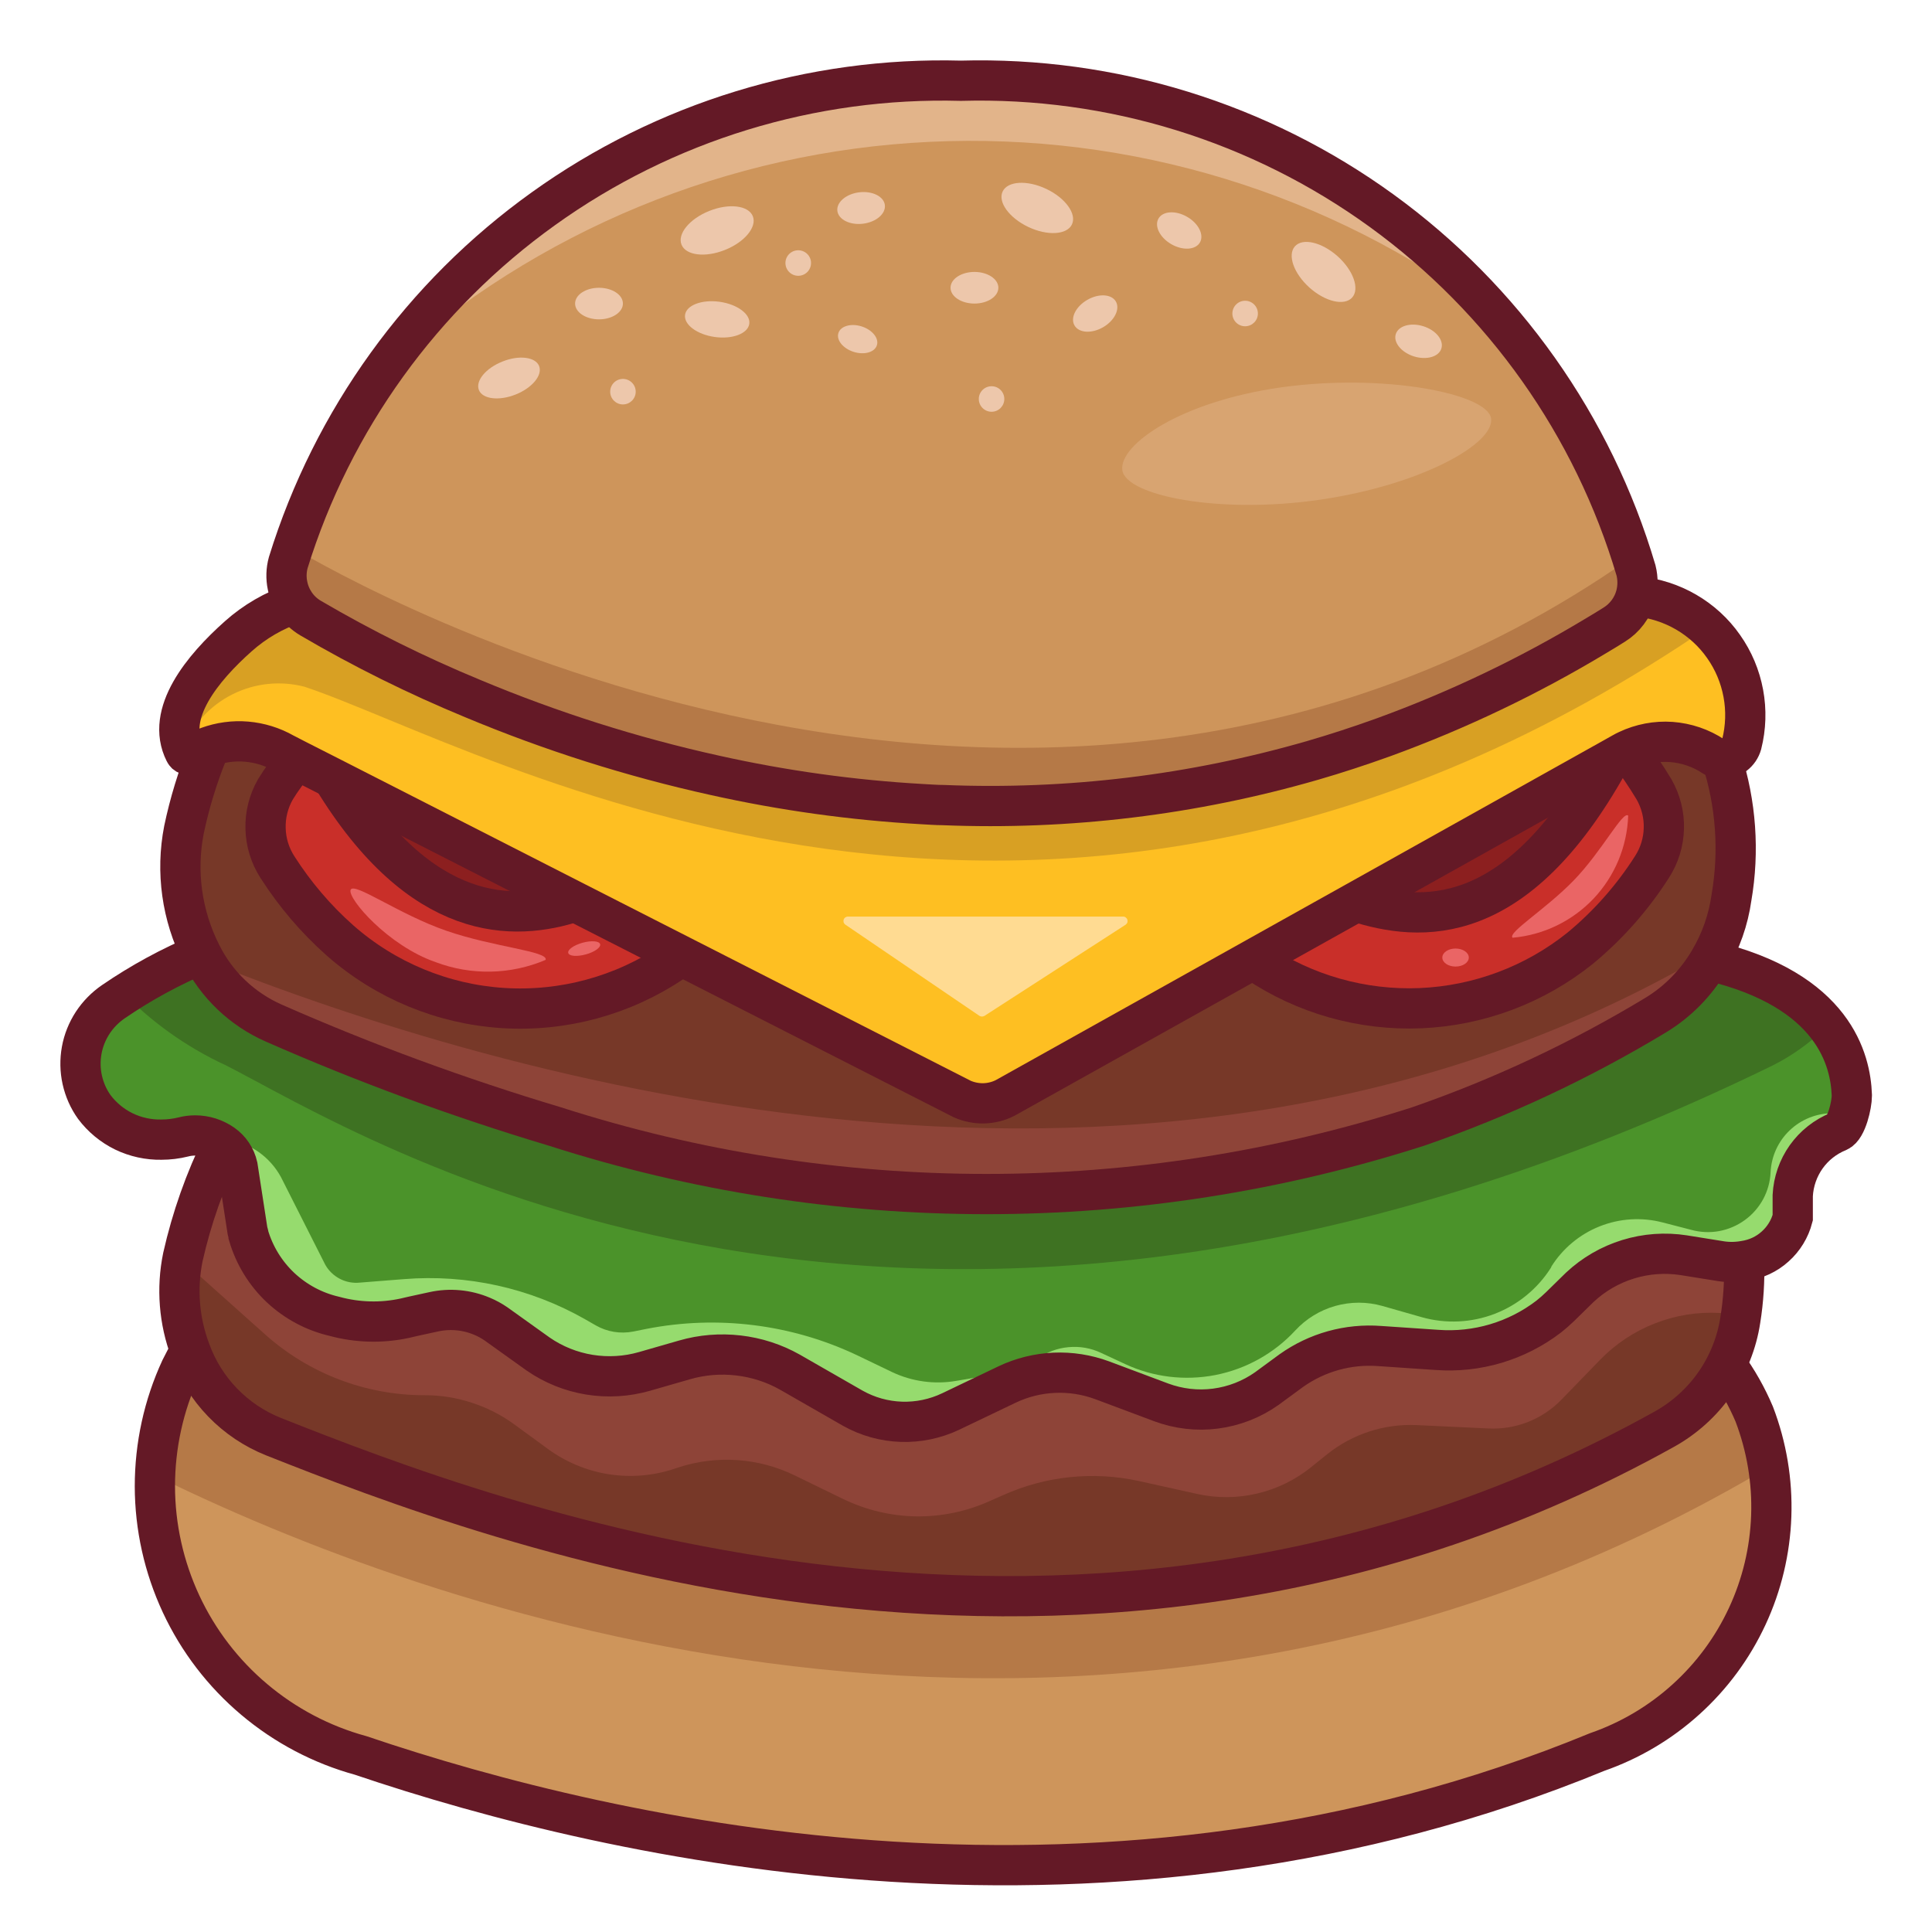 <svg width="24" height="24" viewBox="0 0 24 24" fill="none" xmlns="http://www.w3.org/2000/svg">
<g clip-path="url(#clip0_9_953)">
<path d="M21.628 19.796C21.454 20.204 21.2 20.573 20.881 20.882C20.562 21.19 20.184 21.432 19.771 21.593C13.744 24.078 7.643 22.682 4.543 21.629C4.051 21.472 3.599 21.211 3.215 20.865C2.832 20.519 2.527 20.095 2.321 19.622C2.159 19.236 2.079 18.821 2.086 18.403C2.092 17.985 2.185 17.573 2.359 17.193C2.584 17.567 2.924 17.857 3.329 18.019C5.323 18.848 7.407 19.442 9.539 19.789L9.814 19.83C9.984 19.852 10.155 19.873 10.329 19.893C11.058 19.975 11.791 20.016 12.525 20.017C15.403 20.039 18.238 19.317 20.756 17.922C21.03 17.771 21.265 17.56 21.446 17.305C21.51 17.414 21.567 17.526 21.616 17.643C21.709 17.861 21.773 18.091 21.807 18.327C21.881 18.824 21.819 19.331 21.628 19.796Z" fill="#CE955B"/>
<path d="M21.529 17.193L20.378 18.11L19.274 18.622L17.837 19.172L16.933 19.407L15.226 19.786L13.728 19.979L12.529 20.018L10.893 19.932L9.539 19.789C7.407 19.443 5.322 18.85 3.328 18.021C2.923 17.86 2.582 17.57 2.357 17.196C2.184 17.576 2.09 17.987 2.082 18.404C5.426 20.024 13.734 23.031 21.839 18.304L21.529 17.193Z" fill="#B57947"/>
<path d="M21.445 16.954C21.584 17.144 21.7 17.35 21.792 17.567C21.946 17.971 22.018 18.4 22.003 18.832C21.988 19.263 21.887 19.687 21.705 20.078C21.523 20.47 21.264 20.821 20.944 21.11C20.624 21.4 20.249 21.622 19.841 21.764C13.781 24.26 7.67 22.887 4.481 21.807C3.995 21.674 3.543 21.436 3.158 21.111C2.772 20.786 2.462 20.381 2.249 19.924C2.036 19.466 1.925 18.968 1.924 18.464C1.924 17.96 2.032 17.461 2.244 17.003C2.285 16.921 2.324 16.847 2.363 16.779" stroke="#641926" stroke-width="0.5" stroke-miterlimit="10"/>
<path d="M21.666 15.956L21.589 16.323L21.418 17.131L21.39 17.267L19.815 18.299L19.235 18.494L15.766 19.662L15.565 19.667L12.01 19.766L10.016 19.667L9.851 19.645L9.707 19.678L9.597 19.609L9.479 19.591L7.621 19.197L3.623 17.968L3.197 17.838C3.197 17.838 3.07 17.692 2.906 17.493C2.649 17.2 2.422 16.881 2.229 16.542C2.185 16.253 2.211 15.957 2.304 15.679C2.39 15.313 2.512 14.915 2.597 14.658L2.644 14.513L2.691 14.378L2.846 14.287L3.102 15.543L3.14 15.733L3.148 15.768L4.048 16.389L4.205 16.382L4.649 16.359L5.719 16.305L6.222 16.602L7.222 17.192L8.139 16.996L8.455 16.929L8.614 16.896L8.903 16.835L8.952 16.856L8.993 16.873L9.103 16.919L10.982 17.711L11.155 17.655L11.229 17.632L11.5 17.544L11.847 17.433L12.292 17.289L12.881 17.099L12.922 17.109H12.928L14.829 17.576L15.104 17.484L15.151 17.469L15.393 17.405L15.585 17.343L15.821 17.266L16.808 16.841L17.903 16.729L18.59 16.66L18.71 16.647L18.958 16.622L19.064 16.611L20.165 15.739L21.065 15.715L21.384 15.707L21.567 15.867L21.666 15.956Z" fill="#773828"/>
<path d="M21.666 15.956L21.589 16.323L21.363 16.31C21.088 16.295 20.814 16.339 20.557 16.44C20.301 16.54 20.069 16.694 19.877 16.892L19.395 17.389C19.278 17.509 19.137 17.602 18.982 17.664C18.826 17.725 18.659 17.753 18.492 17.745L17.595 17.703C17.194 17.685 16.801 17.814 16.488 18.064L16.284 18.228C16.089 18.385 15.861 18.496 15.617 18.553C15.373 18.611 15.12 18.613 14.875 18.559L14.148 18.398C13.582 18.274 12.992 18.335 12.464 18.572L12.291 18.648C12.005 18.777 11.694 18.841 11.38 18.837C11.066 18.832 10.757 18.758 10.474 18.621L9.876 18.33C9.423 18.108 8.902 18.073 8.424 18.23L8.379 18.245C8.117 18.333 7.837 18.356 7.564 18.314C7.29 18.271 7.031 18.163 6.807 18L6.383 17.69C6.223 17.574 6.045 17.484 5.857 17.424C5.668 17.362 5.47 17.331 5.272 17.332C4.543 17.332 3.841 17.064 3.297 16.58L2.289 15.679L2.229 15.626C2.229 15.626 2.461 15.076 2.396 15.037C2.364 15.015 2.467 14.836 2.579 14.657L2.664 14.528C2.75 14.399 2.823 14.295 2.829 14.287H2.831L3.04 15.503L3.086 15.545L3.617 16.02L3.672 16.069L3.764 16.153L3.836 16.171L4.492 16.329L4.631 16.362L4.665 16.369L5.706 16.309L5.86 16.3L6.671 16.804L7.024 17.023H7.195H7.614H7.656H7.964L8.132 17.01L9.1 16.933L9.365 16.912H9.4L9.491 16.904L10.543 17.356L11.225 17.648L11.249 17.658L11.305 17.682L12.926 17.126L13.083 17.073L14.146 17.319L14.302 17.332L15.379 17.414L15.752 17.231L16.649 16.79L16.721 16.755H16.761L17.504 16.718L18.696 16.658L20.097 15.663L20.34 15.491L20.906 15.663L21.062 15.71L21.561 15.861L21.666 15.956Z" fill="#8E4438"/>
<path d="M2.766 14.216C2.547 14.661 2.381 15.131 2.272 15.615C2.192 16.004 2.224 16.407 2.364 16.779C2.451 17.019 2.588 17.239 2.766 17.423C2.944 17.607 3.159 17.751 3.396 17.846C6.117 18.923 13.473 21.759 20.673 17.755C20.924 17.616 21.14 17.421 21.304 17.186C21.468 16.95 21.576 16.68 21.619 16.396C21.658 16.154 21.673 15.908 21.666 15.663" stroke="#641926" stroke-width="0.5" stroke-miterlimit="10"/>
<path d="M23.004 13.701L22.301 14.644L22.075 15.462L21.666 15.667H20.048L18.709 16.645H18.708L18.699 16.652L18.588 16.658H18.586L16.731 16.745L15.389 17.403H15.388L15.183 17.504L15.12 17.49L13.095 17.061L12.932 17.113L11.76 17.488L11.544 17.556L11.188 17.67L11.165 17.66L9.744 17.044L9.245 16.828L8.962 16.86H8.961L8.623 16.901H8.622L7.322 17.054L7.28 17.058L7.266 17.051L5.639 16.172L4.187 16.372L4.048 16.391L3.688 16.068L3.102 15.545L3.055 15.503L3.022 15.474L2.974 15.148L2.846 14.288L2.004 14.16L1.363 14.099L1.245 13.869L1.024 13.44V12.613L1.495 12.196L1.647 12.061L2.029 11.977L2.362 11.903L2.391 11.897L2.423 11.926L2.608 12.099L2.622 12.112L2.71 12.193L3.095 12.551L3.099 12.555L3.222 12.669L3.234 12.673L5.438 13.403L6.233 13.666L8.045 14.266L8.047 14.267L8.05 14.268L8.11 14.288L8.134 14.292H8.136L9.838 14.558L10.194 14.614H10.196L11.129 14.76L11.311 14.788L11.478 14.814L11.888 14.788L12.334 14.76H12.336L14.917 14.595L15.245 14.574H15.246L15.491 14.558L15.565 14.553L15.861 14.535L16.17 14.421L16.203 14.409H16.204L16.415 14.332L16.682 14.234L16.685 14.233L18.247 13.664L18.927 13.415L19.074 13.362L19.075 13.361L19.106 13.35H19.107L19.11 13.349L20.048 13.007L20.32 12.789L20.328 12.782H20.329L20.585 12.575H20.586L21.053 12.2L21.243 12.021L21.246 12.019L21.418 11.857L21.427 11.848L21.44 11.857L21.473 11.88L22.652 12.704L22.68 12.724L23.004 13.701Z" fill="#4B932A"/>
<path d="M22.652 12.79C22.466 12.968 22.255 13.117 22.026 13.233C11.25 18.494 4.442 14.058 2.804 13.233C2.313 13.006 1.869 12.689 1.495 12.297L2.029 12.087L2.313 11.973L2.345 11.961L2.502 11.898L2.583 12.055L2.71 12.297L2.728 12.332L3.095 12.644H3.099L3.234 12.759L3.417 12.913L4.243 13.139L4.492 13.208L5.437 13.467L10.192 14.643L10.385 14.691L10.509 14.721L10.763 14.784H12.33L13.914 14.764H14.006L14.479 14.759L14.704 14.714L15.238 14.607L15.668 14.522L16.143 14.431L16.412 14.376L16.48 14.363L17.122 14.233L17.551 14.039L17.752 13.947L18.239 13.727L19.747 13.044L20.554 12.677L20.575 12.667L20.715 12.604L21.462 11.991L22.652 12.79Z" fill="#3E7222"/>
<path d="M12.242 17.335L12.891 16.877C13.004 16.796 13.136 16.747 13.274 16.735C13.412 16.722 13.551 16.746 13.676 16.805L13.975 16.944C14.325 17.108 14.719 17.155 15.099 17.081C15.479 17.006 15.826 16.813 16.089 16.529C16.224 16.383 16.396 16.277 16.587 16.223C16.779 16.169 16.981 16.169 17.172 16.223L17.663 16.363C17.962 16.447 18.28 16.432 18.57 16.32C18.859 16.208 19.105 16.005 19.27 15.742V15.736C19.412 15.509 19.623 15.333 19.872 15.234C20.121 15.135 20.395 15.118 20.655 15.186L21.011 15.278C21.124 15.309 21.242 15.314 21.357 15.293C21.472 15.271 21.58 15.225 21.675 15.156C21.769 15.088 21.847 14.999 21.903 14.896C21.958 14.793 21.99 14.679 21.995 14.562C22.004 14.365 22.089 14.178 22.232 14.042C22.375 13.905 22.566 13.829 22.764 13.829H23.004L22.362 14.511L22.209 15.384L21.659 15.665L20.345 15.495L19.64 15.998L18.787 16.779L16.977 16.672L16.188 16.934L15.336 17.501L14.157 17.305L13.095 17.058L12.242 17.335Z" fill="#96DB6E"/>
<path d="M13.142 16.94L12.107 17.484L12.01 17.534L11.854 17.617L11.794 17.604L11.759 17.596L10.728 17.374L9.995 17.091L9.498 16.899L9.249 16.925L8.709 16.982L7.568 17.101H7.528L7.513 17.093L6.473 16.65L5.967 16.433L4.538 16.478L4.452 16.426L4.433 16.414L3.934 16.111L3.383 15.777L3.346 15.755L3.298 15.546L3.217 15.191L3.09 14.64L2.895 14.563C2.923 14.477 2.941 14.427 2.941 14.427L3.096 14.335L2.254 14.207L1.612 14.145L1.495 13.921L2.831 14.155C2.969 14.177 3.1 14.231 3.215 14.312C3.329 14.393 3.423 14.499 3.49 14.622L4.04 15.71C4.082 15.785 4.145 15.846 4.222 15.886C4.299 15.926 4.385 15.942 4.471 15.933L5.015 15.89C5.8 15.826 6.587 16 7.271 16.39L7.402 16.465C7.542 16.545 7.707 16.572 7.866 16.541L8.03 16.508C8.914 16.335 9.831 16.449 10.646 16.835L11.083 17.045C11.331 17.162 11.608 17.2 11.877 17.154L13.142 16.94Z" fill="#96DB6E"/>
<path d="M21.24 11.934C22.792 12.301 22.988 13.178 23.004 13.602V13.612C23.004 13.723 22.94 14.01 22.836 14.056C22.676 14.121 22.537 14.23 22.437 14.371C22.337 14.512 22.279 14.679 22.27 14.851V15.127C22.234 15.265 22.158 15.39 22.051 15.485C21.945 15.581 21.812 15.642 21.671 15.663C21.576 15.68 21.479 15.682 21.384 15.668L20.917 15.593C20.685 15.557 20.449 15.574 20.225 15.643C20.001 15.712 19.796 15.831 19.625 15.991L19.381 16.23C19.336 16.274 19.289 16.315 19.24 16.354C18.843 16.659 18.348 16.806 17.849 16.769L17.141 16.721C16.749 16.691 16.36 16.799 16.04 17.027L15.736 17.25C15.548 17.383 15.33 17.468 15.101 17.498C14.873 17.528 14.641 17.501 14.425 17.421L13.691 17.146C13.501 17.076 13.299 17.044 13.096 17.053C12.894 17.062 12.695 17.111 12.512 17.198L11.81 17.534C11.619 17.625 11.408 17.669 11.197 17.662C10.985 17.655 10.778 17.597 10.593 17.493L9.812 17.045C9.615 16.934 9.398 16.864 9.173 16.838C8.949 16.812 8.721 16.83 8.504 16.893L8.007 17.036C7.785 17.1 7.551 17.114 7.322 17.077C7.094 17.04 6.877 16.953 6.686 16.821L6.159 16.444C6.106 16.408 6.05 16.377 5.99 16.352C5.8 16.271 5.589 16.251 5.386 16.296L5.129 16.352L5.03 16.375C4.741 16.438 4.44 16.43 4.154 16.352C3.903 16.294 3.673 16.171 3.485 15.995C3.298 15.819 3.161 15.596 3.088 15.349C3.088 15.331 3.079 15.313 3.075 15.293L2.951 14.488C2.926 14.377 2.861 14.279 2.767 14.213C2.667 14.143 2.548 14.105 2.425 14.105C2.375 14.105 2.325 14.111 2.276 14.124C2.187 14.146 2.096 14.157 2.005 14.157C1.844 14.16 1.684 14.125 1.539 14.055C1.394 13.984 1.268 13.88 1.171 13.751C1.099 13.65 1.049 13.536 1.022 13.415C0.995 13.294 0.993 13.169 1.015 13.047C1.037 12.925 1.084 12.809 1.151 12.706C1.219 12.602 1.307 12.513 1.409 12.443C1.752 12.208 2.118 12.009 2.501 11.848" stroke="#641926" stroke-width="0.5" stroke-miterlimit="10"/>
<path d="M2.683 9.316L2.664 9.406L2.279 11.172L2.761 12.489L4.595 13.203L8.455 14.395L12.454 14.95L16.216 14.408L18.724 13.568L21.053 12.2L21.561 10.975V9.588L20.468 9.296L12.285 13.701L3.508 9.406L2.957 9.076L2.683 9.316Z" fill="#773828"/>
<path d="M21.196 11.857C14.364 15.851 6.107 13.352 2.557 11.934C2.454 11.892 2.355 11.852 2.26 11.813L2.362 11.904L2.637 12.147L3.224 12.67L5.086 13.355L5.993 13.689L7.983 14.25L8.046 14.267L8.138 14.292L8.546 14.407L8.765 14.468L12 14.886H12.019L13.834 14.751L15.246 14.644L15.563 14.553L15.929 14.448L16.676 14.234L17.011 14.143L18.01 13.857L18.397 13.674L19.039 13.378L19.097 13.351L20.31 12.79L20.958 12.25L21.055 12.169L21.232 12.022L21.427 11.86L21.196 11.857Z" fill="#8E4438"/>
<path d="M2.583 9.278V9.333C2.455 9.649 2.355 9.975 2.285 10.309C2.183 10.831 2.259 11.373 2.499 11.848C2.689 12.232 3.008 12.536 3.4 12.709C4.536 13.209 5.702 13.637 6.891 13.993C10.379 15.113 14.131 15.113 17.619 13.993C18.647 13.637 19.634 13.174 20.566 12.611C20.842 12.444 21.071 12.21 21.234 11.932C21.377 11.692 21.47 11.427 21.509 11.15C21.608 10.575 21.566 9.984 21.387 9.428" stroke="#641926" stroke-width="0.5" stroke-miterlimit="10"/>
<path d="M3.781 9.399L3.298 10.08L3.57 11.129L4.333 11.848L5.639 12.509H6.821L7.76 12.199L8.499 11.848L3.781 9.399Z" fill="#C92F29"/>
<path d="M4.606 9.819L4.398 10.113L5.25 10.975L6.56 11.386L7.039 11.15L4.606 9.819Z" fill="#8C1F1F"/>
<path d="M6.778 11.924C6.343 12.109 5.854 12.119 5.412 11.952C4.821 11.748 4.317 11.162 4.355 11.055C4.392 10.948 4.956 11.36 5.547 11.563C6.137 11.767 6.815 11.816 6.778 11.924Z" fill="#EA6565"/>
<path d="M7.277 11.856C7.387 11.826 7.466 11.769 7.455 11.729C7.444 11.689 7.347 11.681 7.237 11.711C7.128 11.741 7.048 11.798 7.059 11.838C7.07 11.879 7.168 11.886 7.277 11.856Z" fill="#EA6565"/>
<path d="M4.133 9.666C5.233 11.472 6.379 11.452 7.145 11.2" stroke="#641926" stroke-width="0.5" stroke-miterlimit="10"/>
<path d="M3.69 9.441C3.59 9.556 3.499 9.678 3.42 9.808C3.336 9.956 3.294 10.123 3.299 10.293C3.303 10.463 3.354 10.628 3.446 10.771C3.662 11.109 3.923 11.416 4.223 11.682C4.786 12.178 5.498 12.474 6.246 12.522C6.995 12.57 7.738 12.368 8.36 11.948L8.452 11.87" stroke="#641926" stroke-width="0.5" stroke-miterlimit="10"/>
<path d="M15.677 11.848L20.185 9.278L20.669 10.012L20.323 11.054L19.441 11.958L18.436 12.509L17.039 12.489L15.565 11.935L15.677 11.848Z" fill="#C92F29"/>
<path d="M16.977 11.134L19.763 9.518L19.605 10.012L18.688 11.077L17.738 11.331L16.977 11.134Z" fill="#8C1F1F"/>
<path d="M18.79 11.649C19.174 11.615 19.531 11.442 19.796 11.163C20.06 10.883 20.213 10.516 20.226 10.132C20.159 10.068 19.902 10.573 19.55 10.936C19.198 11.299 18.724 11.585 18.79 11.649Z" fill="#EA6565"/>
<path d="M18.081 12.007C18.172 12.007 18.246 11.957 18.246 11.895C18.246 11.833 18.172 11.783 18.081 11.783C17.991 11.783 17.917 11.833 17.917 11.895C17.917 11.957 17.991 12.007 18.081 12.007Z" fill="#EA6565"/>
<path d="M15.994 11.671L16.838 11.199C17.656 11.464 18.83 11.54 19.982 9.47L20.048 9.406" stroke="#641926" stroke-width="0.5" stroke-miterlimit="10"/>
<path d="M20.213 9.316C20.334 9.473 20.445 9.637 20.547 9.806C20.631 9.954 20.674 10.121 20.669 10.291C20.665 10.461 20.614 10.626 20.522 10.769C20.279 11.15 19.979 11.49 19.631 11.778C19.066 12.232 18.371 12.493 17.647 12.524C16.924 12.554 16.209 12.353 15.608 11.948L15.565 11.914" stroke="#641926" stroke-width="0.5" stroke-miterlimit="10"/>
<path d="M2.342 9.042C2.342 9.042 3.053 7.384 3.613 7.541C4.172 7.699 8.198 9.559 8.198 9.559L12.558 9.98L16.171 9.484L18.38 8.645L20.049 7.685L20.552 7.391L21.552 8.072L21.659 9.13L21.475 9.381L20.345 9.161L18.688 10.142L12.335 13.646L3.405 9.177L2.488 9.347L2.342 9.042Z" fill="#FEBF22"/>
<path d="M2.28 9.278C2.399 8.993 2.616 8.76 2.892 8.623C3.168 8.486 3.485 8.453 3.783 8.531C5.99 9.264 13.011 13.421 21.255 7.767V7.897L20.747 7.53L20.05 7.697L17.73 9.005L15.035 9.664L13.002 10.01H10.904L8.197 9.441L5.861 8.662L3.961 7.788L3.508 7.556L2.608 8.072L2.241 8.916L2.28 9.278Z" fill="#D8A023"/>
<path d="M10.501 11.486L12.168 12.62C12.177 12.625 12.188 12.628 12.198 12.628C12.209 12.628 12.22 12.625 12.229 12.62L13.983 11.487C13.992 11.48 14 11.471 14.004 11.46C14.008 11.449 14.008 11.437 14.005 11.426C14.002 11.415 13.995 11.405 13.986 11.398C13.976 11.39 13.965 11.386 13.953 11.386H10.533C10.521 11.386 10.51 11.39 10.5 11.397C10.491 11.403 10.484 11.413 10.48 11.424C10.477 11.435 10.477 11.447 10.48 11.459C10.484 11.47 10.491 11.479 10.501 11.486Z" fill="#FFDB92"/>
<path d="M20.32 7.402L20.345 7.41C20.557 7.431 20.762 7.497 20.946 7.604C21.13 7.711 21.289 7.856 21.411 8.031C21.534 8.205 21.617 8.403 21.656 8.613C21.695 8.822 21.688 9.038 21.636 9.244C21.621 9.297 21.589 9.344 21.545 9.377C21.501 9.41 21.447 9.428 21.392 9.428C21.354 9.427 21.317 9.417 21.285 9.396C21.129 9.292 20.948 9.231 20.761 9.217C20.574 9.204 20.387 9.24 20.218 9.32C20.197 9.33 20.176 9.34 20.156 9.352L20.053 9.41L16.844 11.204L15.999 11.676L15.57 11.916L12.486 13.639C12.404 13.681 12.314 13.703 12.222 13.706C12.13 13.708 12.039 13.69 11.954 13.653L8.461 11.873L8.033 11.655L7.15 11.205L4.133 9.666L3.69 9.441L3.527 9.357C3.385 9.276 3.226 9.227 3.063 9.213C2.901 9.199 2.736 9.222 2.583 9.278C2.554 9.289 2.525 9.302 2.497 9.315L2.372 9.373C2.365 9.376 2.358 9.378 2.35 9.378C2.343 9.378 2.335 9.377 2.328 9.375C2.321 9.372 2.314 9.368 2.308 9.363C2.303 9.358 2.298 9.352 2.295 9.345C2.051 8.863 2.516 8.299 2.96 7.904C3.164 7.722 3.403 7.583 3.662 7.496" stroke="#641926" stroke-width="0.5" stroke-miterlimit="10"/>
<path d="M20.323 7.085L20.049 7.699L17.247 9.278L13.809 10.012L10.47 9.814L6.917 9.076L4.507 8.072L3.781 7.626L3.578 7.122V6.989L4.133 5.386L4.808 4.547L5.639 3.513L7.145 2.338L9.359 1.364L11.514 1.013L13.841 1.198L15.82 1.85L18.117 3.398L18.523 3.895L19.435 5.01L20.049 6.236L20.323 7.085Z" fill="#CE955B"/>
<path d="M18.523 3.895C16.516 2.397 14.051 1.643 11.549 1.762C9.047 1.88 6.664 2.865 4.808 4.547L5.639 3.513L7.145 2.338L9.359 1.364L11.514 1.013L13.841 1.197L15.82 1.849L18.113 3.398L18.523 3.895Z" fill="#E2B48A"/>
<path d="M3.623 6.795C3.623 6.795 12.584 12.323 20.27 6.922L20.32 7.402L19.375 8.203L15.432 9.666L12.207 10.012L8.499 9.624L5.306 8.403L3.781 7.626L3.623 6.795Z" fill="#B57947"/>
<path opacity="0.49" d="M15.922 4.811C14.658 4.988 13.899 5.528 13.942 5.841C13.986 6.155 15.134 6.391 16.394 6.208C17.654 6.025 18.566 5.511 18.523 5.199C18.48 4.888 17.187 4.635 15.922 4.811Z" fill="#E2B48A"/>
<path d="M6.405 4.901C6.611 4.819 6.742 4.661 6.697 4.547C6.652 4.434 6.448 4.408 6.242 4.491C6.035 4.573 5.904 4.731 5.949 4.845C5.994 4.958 6.198 4.983 6.405 4.901Z" fill="#EDC7AB"/>
<path d="M9.308 4.023C9.325 3.903 9.16 3.78 8.94 3.749C8.719 3.718 8.527 3.791 8.51 3.911C8.493 4.032 8.658 4.155 8.878 4.186C9.098 4.217 9.291 4.144 9.308 4.023Z" fill="#EDC7AB"/>
<path d="M9.005 3.105C9.25 3.008 9.405 2.82 9.352 2.686C9.298 2.552 9.057 2.522 8.812 2.62C8.567 2.717 8.412 2.905 8.466 3.039C8.519 3.173 8.761 3.203 9.005 3.105Z" fill="#EDC7AB"/>
<path d="M16.797 3.696C16.893 3.588 16.812 3.359 16.616 3.183C16.419 3.008 16.182 2.952 16.086 3.06C15.99 3.167 16.071 3.397 16.267 3.573C16.463 3.748 16.7 3.804 16.797 3.696Z" fill="#EDC7AB"/>
<path d="M13.316 2.788C13.378 2.658 13.236 2.46 12.998 2.347C12.76 2.234 12.517 2.248 12.455 2.379C12.393 2.509 12.536 2.706 12.773 2.819C13.011 2.932 13.254 2.918 13.316 2.788Z" fill="#EDC7AB"/>
<path d="M7.441 3.967C7.605 3.967 7.738 3.879 7.738 3.771C7.738 3.662 7.605 3.575 7.441 3.575C7.277 3.575 7.144 3.662 7.144 3.771C7.144 3.879 7.277 3.967 7.441 3.967Z" fill="#EDC7AB"/>
<path d="M17.905 4.33C17.938 4.226 17.838 4.102 17.682 4.053C17.525 4.003 17.372 4.047 17.339 4.15C17.306 4.253 17.407 4.377 17.563 4.427C17.719 4.476 17.873 4.433 17.905 4.33Z" fill="#EDC7AB"/>
<path d="M13.703 4.065C13.845 3.983 13.916 3.84 13.862 3.746C13.808 3.652 13.649 3.643 13.507 3.725C13.365 3.807 13.293 3.949 13.348 4.043C13.402 4.137 13.561 4.147 13.703 4.065Z" fill="#EDC7AB"/>
<path d="M12.105 3.771C12.269 3.771 12.402 3.683 12.402 3.574C12.402 3.466 12.269 3.378 12.105 3.378C11.941 3.378 11.808 3.466 11.808 3.574C11.808 3.683 11.941 3.771 12.105 3.771Z" fill="#EDC7AB"/>
<path d="M10.893 4.289C10.921 4.202 10.836 4.097 10.704 4.055C10.572 4.013 10.442 4.05 10.415 4.137C10.387 4.224 10.472 4.329 10.604 4.371C10.736 4.413 10.866 4.376 10.893 4.289Z" fill="#EDC7AB"/>
<path d="M10.721 2.779C10.884 2.759 11.005 2.655 10.992 2.547C10.979 2.44 10.836 2.369 10.673 2.389C10.51 2.409 10.389 2.513 10.402 2.62C10.416 2.728 10.559 2.799 10.721 2.779Z" fill="#EDC7AB"/>
<path d="M14.906 3.012C14.96 2.918 14.889 2.775 14.746 2.693C14.604 2.611 14.445 2.621 14.391 2.715C14.337 2.809 14.408 2.951 14.55 3.033C14.692 3.115 14.851 3.106 14.906 3.012Z" fill="#EDC7AB"/>
<path d="M7.738 5.024C7.826 5.024 7.897 4.953 7.897 4.866C7.897 4.778 7.826 4.707 7.738 4.707C7.651 4.707 7.58 4.778 7.58 4.866C7.58 4.953 7.651 5.024 7.738 5.024Z" fill="#EDC7AB"/>
<path d="M12.318 5.115C12.405 5.115 12.476 5.044 12.476 4.956C12.476 4.869 12.405 4.798 12.318 4.798C12.23 4.798 12.159 4.869 12.159 4.956C12.159 5.044 12.23 5.115 12.318 5.115Z" fill="#EDC7AB"/>
<path d="M9.916 3.426C10.004 3.426 10.075 3.355 10.075 3.267C10.075 3.18 10.004 3.109 9.916 3.109C9.828 3.109 9.757 3.18 9.757 3.267C9.757 3.355 9.828 3.426 9.916 3.426Z" fill="#EDC7AB"/>
<path d="M15.467 4.053C15.555 4.053 15.626 3.982 15.626 3.895C15.626 3.807 15.555 3.736 15.467 3.736C15.38 3.736 15.309 3.807 15.309 3.895C15.309 3.982 15.38 4.053 15.467 4.053Z" fill="#EDC7AB"/>
<path d="M20.32 7.402C20.279 7.551 20.183 7.679 20.052 7.76C19.979 7.806 19.904 7.852 19.831 7.895C18.992 8.401 18.106 8.824 17.186 9.159C16.891 9.265 16.599 9.361 16.309 9.445C14.819 9.876 13.268 10.064 11.718 10.001C11.626 10.001 11.542 9.993 11.455 9.989C10.588 9.94 9.726 9.82 8.878 9.631C7.851 9.404 6.846 9.085 5.875 8.679C5.18 8.392 4.506 8.058 3.858 7.678C3.78 7.632 3.714 7.57 3.664 7.495C3.619 7.428 3.588 7.354 3.572 7.275C3.552 7.181 3.555 7.082 3.581 6.988C4.13 5.216 5.244 3.671 6.753 2.591C8.261 1.51 10.082 0.953 11.937 1.003C13.81 0.951 15.647 1.518 17.164 2.618C18.68 3.718 19.791 5.288 20.323 7.085C20.349 7.189 20.348 7.298 20.32 7.402Z" stroke="#641926" stroke-width="0.5" stroke-miterlimit="10"/>
</g>
<defs>
<clipPath id="clip0_9_953">
<rect width="24" height="24" fill="white"/>
</clipPath>
</defs>
</svg>
